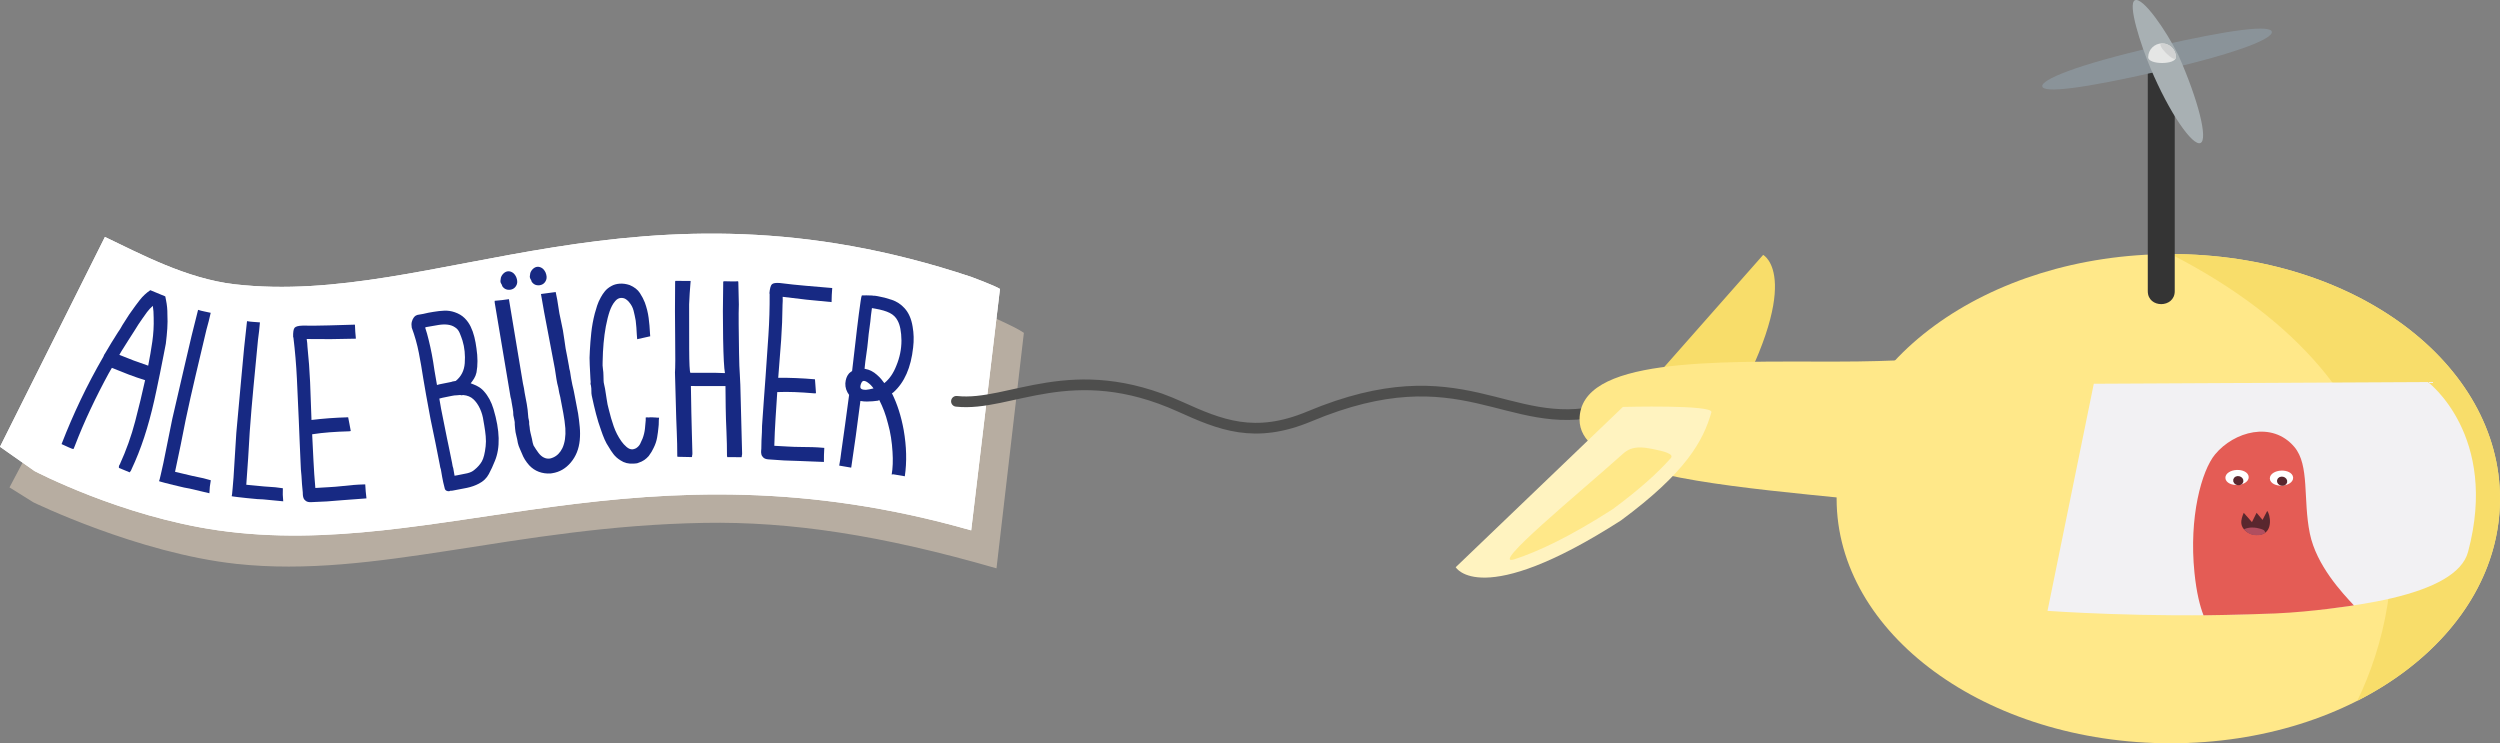 <?xml version="1.0" encoding="utf-8"?>
<!-- Generator: Adobe Illustrator 15.0.2, SVG Export Plug-In . SVG Version: 6.00 Build 0)  -->
<!DOCTYPE svg PUBLIC "-//W3C//DTD SVG 1.1//EN" "http://www.w3.org/Graphics/SVG/1.1/DTD/svg11.dtd">
<svg version="1.1" id="Ebene_1" xmlns="http://www.w3.org/2000/svg" xmlns:xlink="http://www.w3.org/1999/xlink" x="0px" y="0px"
	 width="900px" height="267.581px" viewBox="68.745 88.243 900 267.581" enable-background="new 68.745 88.243 900 267.581"
	 xml:space="preserve">
<rect x="68.745" y="88.243" width="900" height="267.581" fill="#808080" stroke="none"/>
<g>
	<path fill="#B7ADA1" d="M427.483,292.844c-41.344-11.959-74.188-16.911-105.231-16.367
		c-68.297,1.196-118.212,20.192-168.389,14.766c-35.447-3.835-73.132-22.178-73.132-22.178l-8.565-5.355l38.148-72.21
		c12.814,5.776,25.676,11.387,43.25,13.287c72.984,7.895,146.178-42.819,267.712-4.477c0,0,12.615,5.288,16.065,7.753
		L427.483,292.844z"/>
	<path fill="#FFFFFF" d="M418.371,279.168c-119.327-34.094-191.525,11.365-271.076,0c-34.97-4.995-66.097-21.334-66.097-21.334
		l-12.452-8.748l37.771-75.54c12.688,6.042,29.393,15.059,46.794,17.047c72.262,8.258,144.731-42.788,265.061-2.678
		c0,0,8.439,3.116,10.362,4.349L418.371,279.168z"/>
	<path fill="#FFFFFF" d="M418.371,279.168c-119.327-34.094-191.525,11.365-271.076,0c-34.97-4.995-66.097-21.334-66.097-21.334
		l-12.452-8.748l37.771-75.54c12.688,6.042,29.393,15.059,46.794,17.047c72.262,8.258,144.731-42.788,265.061-2.678
		c0,0,8.439,3.116,10.362,4.349L418.371,279.168z"/>
	<g>
		<path fill="#172983" d="M124.283,232.372c-1.086,4.814-2.3,9.261-3.64,13.338c-1.341,4.077-2.859,7.905-4.555,11.483l-0.112,0.271
			l-0.074,0.18c-0.05,0.12-0.209,0.334-0.478,0.644l-3.863-1.603c-0.066-0.519,0.035-0.935,0.305-1.243
			c2.317-5.075,4.162-10.241,5.537-15.499c1.374-5.257,2.566-10.204,3.577-14.838c-1.992-0.616-3.958-1.291-5.898-2.027
			c-1.943-0.735-3.961-1.538-6.057-2.408c-0.185,0.275-0.36,0.571-0.526,0.887c-0.167,0.317-0.355,0.642-0.563,0.977
			c-2.344,4.293-4.552,8.642-6.625,13.047c-2.075,4.404-3.959,8.818-5.652,13.24l-0.261,0.629l-0.038,0.09l-0.149,0.359l-0.18-0.075
			c-0.085,0.035-0.187,0.028-0.307-0.021l-0.359-0.149l-0.809-0.335c-0.48-0.199-0.923-0.401-1.329-0.604
			c-0.407-0.205-0.85-0.406-1.329-0.604l0.112-0.271c2.066-5.319,4.329-10.56,6.786-15.718c2.457-5.158,5.175-10.314,8.156-15.466
			l0.112-0.269l0.112-0.27c0.124-0.299,0.241-0.496,0.351-0.591c0.751-1.303,1.504-2.57,2.262-3.801
			c0.755-1.229,1.54-2.484,2.352-3.763c0.318-0.429,0.594-0.841,0.829-1.236c0.232-0.394,0.479-0.817,0.739-1.273l0.038-0.089
			c0.552-0.824,1.102-1.684,1.649-2.58c0.546-0.896,1.139-1.773,1.777-2.633c0.871-1.253,1.833-2.557,2.887-3.91
			c1.052-1.354,2.314-2.531,3.784-3.537l5.391,2.236c0.16,0.629,0.249,1.088,0.271,1.376c0.351,1.691,0.515,3.409,0.493,5.155
			c0.087,1.651,0.074,3.332-0.038,5.039c-0.113,1.708-0.291,3.531-0.531,5.466c-0.144,0.854-0.421,2.284-0.832,4.289
			c-0.411,2.006-0.83,4.114-1.255,6.324c-0.427,2.211-0.85,4.246-1.271,6.107C124.648,230.559,124.385,231.782,124.283,232.372z
			 M111.704,215.989c1.737,0.721,3.456,1.399,5.158,2.036c1.701,0.636,3.445,1.255,5.233,1.855c0.579-2.918,1.073-5.802,1.484-8.651
			c0.408-2.848,0.572-5.694,0.489-8.538c-0.002-0.844-0.028-1.626-0.078-2.349c-0.052-0.723-0.127-1.386-0.228-1.991
			c-0.768,0.666-1.464,1.412-2.088,2.241c-0.625,0.83-1.213,1.655-1.766,2.479c-0.478,0.644-0.926,1.3-1.344,1.97
			c-0.419,0.668-0.836,1.337-1.254,2.007c-0.395,0.61-0.793,1.234-1.198,1.873c-0.407,0.639-0.806,1.263-1.198,1.872
			c-0.469,0.79-0.984,1.61-1.549,2.464C112.799,214.11,112.245,215.021,111.704,215.989z"/>
		<path fill="#172983" d="M144.635,261.136c-0.296,1.53-0.465,3.089-0.507,4.68l-3.218-0.763l-3.881-0.918
			c-0.71-0.1-1.38-0.226-2.01-0.375c-0.631-0.15-1.294-0.307-1.988-0.471c-0.695-0.164-1.325-0.312-1.894-0.447
			c-0.567-0.135-1.591-0.392-3.065-0.775c-1.476-0.382-2.174-0.598-2.096-0.646c0.077-0.047,0.177-0.323,0.296-0.828
			c0.12-0.506,0.253-1.073,0.403-1.704c0.299-1.261,0.596-2.591,0.893-3.987c0.296-1.395,0.585-2.826,0.866-4.293
			c0.384-1.907,0.772-3.831,1.166-5.771c0.392-1.94,0.78-3.863,1.166-5.772c1.567-6.625,3.117-13.321,4.652-20.088
			c1.534-6.767,3.081-13.165,4.641-19.193c0.742,0.243,1.496,0.438,2.26,0.585c0.765,0.148,1.526,0.311,2.283,0.49
			c-0.284,1.199-0.523,2.209-0.717,3.029c-0.194,0.821-0.473,1.854-0.833,3.102c-1.313,5.553-2.601,10.996-3.862,16.328
			c-1.262,5.333-2.457,10.663-3.584,15.994c-0.591,3.059-1.207,6.161-1.852,9.307c-0.645,3.146-1.309,6.305-1.991,9.475l2.366,0.559
			l3.881,0.919c0.694,0.165,1.36,0.306,1.999,0.423c0.638,0.118,1.304,0.259,1.999,0.423c0.504,0.12,0.958,0.243,1.361,0.372
			C143.771,260.917,144.193,261.032,144.635,261.136z"/>
		<path fill="#172983" d="M170.573,264.012c-0.085,1.555-0.04,3.122,0.136,4.703l-3.292-0.315l-3.969-0.381
			c-0.717-0.002-1.398-0.035-2.043-0.099c-0.646-0.062-1.324-0.126-2.033-0.193c-0.711-0.068-1.355-0.13-1.937-0.187
			c-0.581-0.056-1.629-0.171-3.142-0.351c-1.514-0.176-2.236-0.293-2.165-0.354c0.07-0.058,0.131-0.344,0.18-0.861
			c0.05-0.516,0.105-1.097,0.167-1.743c0.124-1.29,0.237-2.646,0.341-4.07c0.103-1.423,0.193-2.879,0.272-4.372
			c0.12-1.942,0.242-3.9,0.367-5.876c0.124-1.975,0.246-3.934,0.368-5.877c0.649-6.777,1.271-13.622,1.87-20.535
			c0.597-6.913,1.256-13.461,1.98-19.646c0.769,0.139,1.542,0.23,2.319,0.271c0.778,0.042,1.554,0.1,2.329,0.174
			c-0.117,1.227-0.217,2.26-0.297,3.098c-0.081,0.84-0.215,1.902-0.402,3.186c-0.545,5.681-1.078,11.248-1.601,16.702
			c-0.522,5.455-0.98,10.899-1.37,16.333c-0.168,3.111-0.356,6.27-0.565,9.474c-0.209,3.204-0.437,6.424-0.681,9.657l2.42,0.231
			l3.97,0.381c0.709,0.067,1.389,0.118,2.038,0.146c0.648,0.03,1.327,0.078,2.039,0.146c0.516,0.05,0.981,0.111,1.399,0.184
			C169.686,263.911,170.12,263.968,170.573,264.012z"/>
		<path fill="#172983" d="M200.233,262.615c0.025,0.844,0.081,1.686,0.17,2.525c0.089,0.841,0.178,1.683,0.268,2.522
			c-1.685,0.114-3.092,0.22-4.224,0.316c-1.133,0.099-2.573,0.205-4.321,0.321c-1.877,0.184-3.785,0.336-5.728,0.457
			c-1.942,0.12-3.854,0.208-5.733,0.264c-0.778,0.022-1.382-0.122-1.813-0.435c-0.432-0.312-0.717-0.675-0.859-1.094
			c-0.143-0.417-0.218-0.82-0.229-1.21c-0.011-0.388-0.019-0.646-0.022-0.777c-0.095-1.034-0.19-2.038-0.282-3.009
			c-0.093-0.97-0.153-1.941-0.182-2.914c-0.168-1.292-0.283-3.058-0.348-5.293c-0.065-2.235-0.163-4.454-0.291-6.657
			c-0.141-2.59-0.251-5.311-0.334-8.163c-0.208-4.924-0.432-9.88-0.674-14.869c-0.242-4.988-0.663-9.938-1.258-14.852
			c-0.002-0.063-0.036-0.096-0.1-0.094c-0.053-1.813,0.124-2.955,0.533-3.421c0.408-0.465,1.356-0.721,2.848-0.764
			c3.179,0.039,6.325,0.011,9.437-0.079c3.111-0.091,6.254-0.182,9.431-0.274c0.024,0.843,0.064,1.686,0.122,2.527
			c0.057,0.842,0.129,1.684,0.22,2.523l-0.195,0.006c-2.981,0.086-5.931,0.14-8.85,0.159c-2.919,0.021-5.807,0.007-8.662-0.041
			c0.079,0.518,0.142,1.002,0.188,1.455c0.045,0.453,0.075,0.907,0.088,1.359c0.447,4.269,0.765,8.526,0.954,12.769
			c0.187,4.244,0.343,8.472,0.465,12.685l0.025,0.876c4.072-0.508,8.474-0.831,13.206-0.968c0.152,0.773,0.304,1.564,0.458,2.37
			c0.153,0.809,0.306,1.631,0.461,2.469l0.003,0.098c-0.129,0.069-0.354,0.106-0.678,0.116c-2.464,0.071-4.762,0.188-6.899,0.347
			c-2.136,0.158-4.237,0.399-6.304,0.718c0.154,3.109,0.312,6.284,0.471,9.522c0.158,3.24,0.383,6.509,0.674,9.809
			c1.618-0.111,3.221-0.206,4.809-0.286c1.586-0.078,3.156-0.203,4.708-0.38c1.681-0.178,3.071-0.315,4.172-0.413
			C197.058,262.74,198.484,262.666,200.233,262.615z"/>
		<path fill="#172983" d="M246.401,235.475c2.326,7.758,2.483,14.016,0.475,18.77c-0.642,1.625-1.36,3.181-2.156,4.666
			c-0.796,1.486-1.981,2.629-3.555,3.426c-1.265,0.678-2.706,1.19-4.324,1.536c-1.619,0.344-3.29,0.667-5.016,0.965l-0.383,0.065
			c-0.192,0.032-0.326,0.022-0.4-0.03c-0.128,0.022-0.222,0.055-0.279,0.098c-0.06,0.043-0.152,0.076-0.28,0.098
			c-0.32,0.056-0.659-0.002-1.016-0.17c-0.359-0.169-0.582-0.509-0.669-1.02c-0.164-0.563-0.327-1.227-0.491-1.988
			c-0.165-0.761-0.291-1.396-0.378-1.908l-0.48-2.78c-0.108-0.243-0.184-0.494-0.228-0.751c-0.043-0.254-0.094-0.541-0.149-0.861
			c-0.296-1.331-0.559-2.668-0.79-4.009c-0.232-1.342-0.49-2.646-0.774-3.913c-0.625-2.854-1.216-5.713-1.776-8.578
			c-0.561-2.863-1.093-5.766-1.601-8.706l-0.099-0.575l-0.116-0.671l-0.793-4.601c-0.467-3.078-0.999-6.16-1.596-9.25
			c-0.599-3.087-1.45-6.116-2.555-9.084c-0.143-0.829-0.134-1.539,0.028-2.127c0.161-0.586,0.374-1.066,0.639-1.442
			c0.264-0.374,0.532-0.635,0.803-0.78s0.469-0.229,0.598-0.251l2.013-0.347c0.627-0.173,1.261-0.316,1.901-0.427
			c0.638-0.11,1.277-0.221,1.917-0.331c1.277-0.22,2.554-0.357,3.827-0.414c1.273-0.055,2.541,0.139,3.801,0.578
			c1.398,0.483,2.554,1.172,3.466,2.067c0.91,0.896,1.647,1.921,2.208,3.074c0.561,1.154,1.008,2.41,1.341,3.766
			c0.333,1.358,0.582,2.713,0.751,4.065c0.487,3.207,0.493,6.101,0.017,8.683c-0.188,0.822-0.473,1.547-0.859,2.171
			c-0.386,0.626-0.795,1.208-1.229,1.742c0.769,0.262,1.586,0.614,2.452,1.058c0.866,0.442,1.625,1.037,2.281,1.778
			C244.471,230.774,245.628,232.911,246.401,235.475z M222.167,205.998c-0.118,0.087-0.24,0.14-0.367,0.162
			c0.249,0.682,0.471,1.399,0.668,2.155c0.195,0.756,0.392,1.512,0.589,2.268c0.425,1.703,0.808,3.448,1.149,5.23
			c0.34,1.784,0.655,3.704,0.944,5.76l0.91,5.271c0.127-0.022,0.285-0.064,0.471-0.13c0.187-0.065,0.342-0.108,0.471-0.131
			c0.575-0.099,1.163-0.216,1.765-0.354c0.601-0.136,1.222-0.261,1.861-0.371c0.511-0.088,0.857-0.18,1.038-0.278l0.671-0.116
			l0.479-0.083c1.962-1.587,3.043-3.716,3.242-6.383c0.217-2.932-0.054-5.649-0.814-8.15c-0.283-0.872-0.621-1.784-1.015-2.737
			c-0.396-0.951-0.993-1.654-1.795-2.108c-1.337-0.888-3.227-1.154-5.666-0.799l-1.342,0.231L222.167,205.998z M228.037,231.438
			c-0.192,0.033-0.381,0.083-0.567,0.147c-0.186,0.066-0.375,0.114-0.567,0.147l0.629,3.642c0.372,1.779,0.728,3.56,1.07,5.342
			c0.34,1.784,0.697,3.566,1.07,5.343l0.542,2.571c0.239,1.013,0.451,2.045,0.633,3.099c0.182,1.056,0.398,2.121,0.65,3.195
			l0.199,1.15c0.107,0.245,0.184,0.496,0.228,0.75c0.045,0.256,0.094,0.544,0.149,0.862l0.116,0.672l0.198,1.149l0.958-0.165
			c1.277-0.221,2.47-0.459,3.578-0.717c1.107-0.255,1.973-0.668,2.6-1.237c1.157-0.923,2.051-1.933,2.685-3.03
			c0.633-1.097,1.091-2.918,1.376-5.468c0.132-1.142,0.139-2.345,0.019-3.606c-0.119-1.263-0.283-2.5-0.493-3.715l-0.297-1.725
			c-0.213-1.608-0.634-3.1-1.265-4.471s-1.419-2.502-2.362-3.393c-0.943-0.889-2.183-1.4-3.718-1.53
			c-0.373,0.13-0.735,0.126-1.087-0.01c-0.192,0.033-0.386,0.051-0.583,0.051c-0.197,0.001-0.392,0.018-0.583,0.051
			c-0.332-0.008-0.64,0.012-0.928,0.061c-0.287,0.05-0.591,0.102-0.911,0.157c-0.575,0.099-1.132,0.212-1.669,0.337
			C229.168,231.228,228.612,231.339,228.037,231.438z"/>
		<path fill="#172983" d="M275.365,229.26c0.26,1.273,0.509,2.579,0.749,3.92c0.237,1.341,0.491,2.68,0.762,4.016
			c0.235,1.539,0.428,3.118,0.577,4.734c0.149,1.617,0.149,3.224,0,4.821c-0.308,3.132-1.377,5.787-3.208,7.969
			c-1.831,2.183-4.061,3.476-6.688,3.878l-0.577,0.089c-1.495,0.097-2.902-0.097-4.222-0.584c-1.321-0.485-2.492-1.273-3.511-2.364
			c-1.188-1.327-2.06-2.735-2.615-4.225c-0.217-0.558-0.47-1.142-0.76-1.753c-0.291-0.61-0.528-1.297-0.708-2.057
			c-0.138-0.896-0.321-1.771-0.549-2.622c-0.229-0.851-0.375-1.696-0.438-2.54c-0.039-0.256-0.061-0.498-0.062-0.729
			c-0.003-0.229-0.023-0.472-0.062-0.729c0.04-0.598-0.018-1.179-0.169-1.745c-0.153-0.567-0.268-1.106-0.346-1.62
			c0.01-0.789-0.062-1.58-0.216-2.378c-0.156-0.795-0.292-1.579-0.409-2.348c-0.049-0.32-0.096-0.625-0.14-0.913
			c-0.044-0.289-0.124-0.587-0.236-0.898l-5.679-33.867c-0.049-0.319-0.057-0.582-0.021-0.784c0.907-0.072,1.763-0.154,2.57-0.246
			c0.806-0.09,1.657-0.205,2.555-0.342l0.044,0.288l0.029,0.193l4.964,29.842c0.151,0.567,0.273,1.139,0.361,1.716
			c0.088,0.577,0.172,1.122,0.25,1.635c0.269,1.336,0.526,2.691,0.77,4.064c0.242,1.374,0.408,2.775,0.496,4.204
			c0.014,0.524,0.09,1.02,0.228,1.49c0.137,0.472,0.182,0.973,0.132,1.506l0.162,1.058c0.043,0.716,0.154,1.438,0.332,2.163
			c0.176,0.728,0.355,1.471,0.538,2.229l0.059,0.385c0.049,0.321,0.113,0.64,0.195,0.954c0.081,0.316,0.178,0.629,0.292,0.938
			c0.614,1.022,1.21,1.916,1.788,2.68c0.575,0.765,1.218,1.322,1.929,1.672c0.708,0.351,1.449,0.467,2.218,0.349
			c0.255-0.039,0.63-0.16,1.124-0.369c1.415-0.609,2.522-1.729,3.323-3.361c0.889-1.907,1.245-4.29,1.069-7.15
			c-0.147-1.813-0.393-3.63-0.735-5.446c-0.345-1.818-0.687-3.618-1.024-5.404l-0.044-0.289c-0.144-0.502-0.275-1.041-0.395-1.612
			c-0.122-0.572-0.235-1.209-0.343-1.915c-0.286-1.005-0.504-2.005-0.656-3c-0.152-0.993-0.302-1.971-0.449-2.933l-0.132-0.865
			c-0.836-4.595-1.692-9.121-2.572-13.579c-0.879-4.457-1.69-8.893-2.431-13.306c0.896-0.137,1.781-0.255,2.651-0.357
			c0.87-0.099,1.753-0.219,2.651-0.356c0.422,1.903,0.741,3.66,0.954,5.266c0.212,1.608,0.511,3.235,0.896,4.881
			c0.585,2.536,1.008,4.881,1.274,7.038c0.264,2.158,0.612,4.221,1.046,6.187c0.088,0.577,0.189,1.136,0.305,1.675
			c0.115,0.541,0.213,1.067,0.292,1.579l0.015,0.096c0.049,0.322,0.096,0.625,0.14,0.914c0.044,0.288,0.123,0.588,0.236,0.898
			c0.128,0.833,0.253,1.651,0.375,2.452c0.123,0.802,0.28,1.614,0.472,2.437c0.029,0.192,0.074,0.382,0.136,0.569
			c0.061,0.188,0.107,0.377,0.137,0.569c0.029,0.193,0.076,0.399,0.143,0.618C275.272,228.767,275.326,229.004,275.365,229.26z
			 M254.576,187.966c0.422,1.052,0.494,1.942,0.213,2.674c-0.282,0.731-0.727,1.259-1.333,1.582
			c-0.607,0.324-1.28,0.426-2.019,0.309c-0.74-0.116-1.36-0.529-1.862-1.24c-0.049-0.32-0.2-0.659-0.451-1.014l-0.059-0.384
			l0.044,0.288c-0.075-0.053-0.116-0.113-0.126-0.178l-0.088-0.577c0.043-0.138,0.067-0.306,0.07-0.503
			c0.002-0.197,0.026-0.364,0.07-0.502c-0.01-0.063-0.002-0.114,0.026-0.152c0.027-0.036,0.036-0.087,0.026-0.151
			c0.231-0.626,0.579-1.138,1.044-1.538c0.463-0.398,0.953-0.621,1.472-0.668c0.517-0.045,1.046,0.086,1.586,0.397
			C253.73,186.62,254.191,187.174,254.576,187.966z M265.152,186.347c0.422,1.052,0.494,1.942,0.212,2.674
			c-0.281,0.731-0.727,1.259-1.332,1.582c-0.607,0.324-1.28,0.426-2.02,0.309c-0.74-0.116-1.36-0.529-1.862-1.24
			c-0.049-0.32-0.199-0.659-0.451-1.014l-0.059-0.384l0.044,0.288c-0.074-0.053-0.115-0.113-0.125-0.178l-0.089-0.577
			c0.043-0.138,0.067-0.306,0.07-0.503c0.002-0.197,0.026-0.364,0.071-0.503c-0.01-0.063-0.002-0.113,0.026-0.151
			c0.026-0.037,0.036-0.087,0.026-0.151c0.231-0.626,0.579-1.138,1.043-1.538c0.464-0.398,0.954-0.621,1.472-0.668
			c0.518-0.045,1.046,0.086,1.586,0.397C264.306,185,264.768,185.554,265.152,186.347z"/>
		<path fill="#172983" d="M305.133,238.584c0.129-0.01,0.276-0.004,0.44,0.015c0.164,0.021,0.31,0.024,0.44,0.014
			c-0.084,0.593-0.12,1.165-0.108,1.717c0.01,0.553-0.025,1.124-0.108,1.716c-0.102,1.179-0.266,2.411-0.489,3.697
			c-0.225,1.286-0.646,2.538-1.265,3.759c-0.387,0.876-0.962,1.832-1.725,2.867c-1.013,1.186-2.218,1.995-3.614,2.433
			c-0.313,0.153-0.615,0.242-0.906,0.266c-0.291,0.022-0.598,0.048-0.921,0.073c-1.811,0.143-3.403-0.253-4.777-1.186
			c-1.026-0.633-1.865-1.38-2.518-2.24c-0.653-0.857-1.207-1.692-1.661-2.503c-0.59-0.863-1.102-1.799-1.539-2.806
			c-0.437-1.006-0.869-2.142-1.293-3.41c-0.667-1.834-1.255-3.739-1.768-5.716c-0.514-1.974-1.029-4.178-1.546-6.609
			c-0.105-0.512-0.15-1.077-0.133-1.697c0.015-0.619-0.035-1.249-0.149-1.891c-0.01-0.129-0.035-0.225-0.072-0.287
			c-0.038-0.061-0.059-0.125-0.063-0.19l-0.031-0.388c-0.01-0.129,0.014-0.228,0.074-0.298l-0.099-1.261
			c-0.069-1.685-0.153-3.369-0.252-5.054c-0.101-1.683-0.088-3.374,0.039-5.077c0.1-2.023,0.271-4.183,0.513-6.48
			c0.242-2.295,0.662-4.604,1.259-6.929c0.251-0.93,0.535-1.88,0.849-2.848c0.314-0.967,0.755-1.962,1.326-2.983
			c0.396-0.746,0.891-1.484,1.484-2.214c0.592-0.729,1.388-1.361,2.387-1.896c0.809-0.454,1.763-0.724,2.863-0.811
			c1.164-0.092,2.38,0.073,3.649,0.493c1.681,0.713,2.912,1.673,3.691,2.88c0.778,1.207,1.371,2.348,1.782,3.421
			c0.665,1.835,1.119,3.668,1.361,5.503c0.243,1.835,0.404,3.692,0.488,5.572l0.084,1.066c-0.766,0.191-1.549,0.366-2.35,0.527
			c-0.801,0.161-1.583,0.337-2.349,0.527l-0.138-1.746c-0.063-1.62-0.194-3.268-0.39-4.945c-0.232-1.282-0.488-2.481-0.771-3.598
			c-0.284-1.115-0.819-2.131-1.606-3.044c-0.15-0.248-0.501-0.578-1.054-0.99c-0.554-0.411-1.217-0.587-1.993-0.526
			c-0.712,0.056-1.365,0.434-1.96,1.13c-0.477,0.559-0.87,1.142-1.179,1.752c-0.31,0.609-0.572,1.215-0.783,1.818
			c-0.53,1.539-1.001,3.396-1.414,5.575c-0.684,3.698-1.067,7.923-1.147,12.677c-0.059,0.916-0.023,1.775,0.105,2.577
			c0.128,0.804,0.192,1.628,0.195,2.473c0.025,0.324,0.033,0.631,0.024,0.925c-0.01,0.293-0.004,0.57,0.017,0.828l0.015,0.194
			l0.008,0.097l0.031,0.388c0.094,0.383,0.173,0.767,0.237,1.152c0.062,0.385,0.139,0.738,0.229,1.055
			c0.231,1.284,0.428,2.552,0.593,3.807c0.163,1.255,0.426,2.52,0.788,3.792c0.486,2.044,1.064,4.031,1.738,5.961
			c0.672,1.933,1.595,3.729,2.767,5.393c0.513,0.739,1.137,1.423,1.869,2.048c0.732,0.625,1.453,0.91,2.165,0.854
			c0.323-0.025,0.735-0.155,1.238-0.39c0.68-0.444,1.175-0.972,1.485-1.581c0.309-0.61,0.6-1.251,0.873-1.923
			c0.43-1.14,0.712-2.3,0.848-3.482c0.134-1.181,0.229-2.229,0.288-3.145c-0.03-0.388-0.024-0.713,0.021-0.978
			c0.388-0.029,0.714-0.021,0.978,0.021c0.257-0.021,0.517-0.041,0.775-0.062c0.258-0.021,0.551-0.01,0.88,0.028
			c0.129-0.01,0.244-0.002,0.343,0.021c0.1,0.025,0.213,0.031,0.343,0.021l0.097-0.008c0.128-0.01,0.21,0,0.246,0.029
			C304.921,238.586,305.003,238.595,305.133,238.584z"/>
		<path fill="#172983" d="M334.73,197.869c-0.069,1.75-0.089,4.167-0.061,7.246c0.027,3.081,0.07,6.454,0.129,10.116
			c0.058,3.665,0.151,6.242,0.279,7.733c0.126,1.492,0.25,5.123,0.371,10.895c0.119,5.772,0.227,9.921,0.319,12.451
			c0.093,2.528,0.139,4.248,0.138,5.154c-0.001,0.39-0.035,0.648-0.099,0.777c0,0.261-0.034,0.455-0.098,0.584l-5.155-0.008
			c0-0.129-0.017-0.228-0.048-0.292c-0.034-0.064-0.048-0.161-0.048-0.292c0.002-1.361-0.012-2.739-0.042-4.134
			c-0.031-1.395-0.077-2.836-0.139-4.328c-0.063-1.558-0.125-3.113-0.187-4.669c-0.063-1.558-0.122-5.512-0.175-11.868l-6.711-0.011
			l-5.738-0.01c0.116,7.587,0.222,12.809,0.314,15.66c0.092,2.855,0.168,5.707,0.229,8.561c0,0.389-0.035,0.648-0.099,0.777
			c0,0.261-0.034,0.455-0.098,0.584c-0.909-0.002-1.768-0.018-2.578-0.053c-0.812-0.033-1.67-0.051-2.577-0.053
			c-0.066-0.063-0.097-0.228-0.097-0.486c0.002-1.362-0.012-2.739-0.042-4.134c-0.031-1.395-0.078-2.836-0.139-4.328
			c-0.062-1.621-0.125-3.21-0.187-4.768c-0.062-1.557-0.216-7.101-0.458-16.633c0.132-1.75,0.155-5.868,0.069-12.353
			c-0.087-6.484-0.093-13.066-0.016-19.745l0.001-0.486l0-0.195c0.063,0,0.097-0.063,0.097-0.194l5.447,0.009
			c0.063,0.194,0.063,0.389-0.001,0.583c-0.133,1.298-0.232,2.61-0.299,3.938c-0.067,1.33-0.134,2.643-0.201,3.939
			c-0.009,5.447-0.002,10.797,0.022,16.049c0.023,5.252,0.165,8.107,0.424,8.561l5.933,0.01c1.102,0.001,2.188,0.003,3.258,0.005
			c1.07,0.001,2.155,0.037,3.259,0.102c-0.323-1.686-0.542-5.82-0.661-12.402c-0.12-6.581-0.109-13.212,0.033-19.891l0.001-0.486
			l0.098-0.194v-0.097l0.195,0c0.841,0.001,1.685,0.02,2.529,0.053c0.842,0.035,1.685,0.02,2.529-0.044
			c0.063,0.13,0.097,0.292,0.097,0.486C334.608,192.714,334.669,195.34,334.73,197.869z"/>
		<path fill="#172983" d="M365.492,249.479c-0.071,0.84-0.111,1.683-0.118,2.527c-0.008,0.846-0.014,1.692-0.021,2.536
			c-1.687-0.077-3.098-0.132-4.232-0.165c-1.137-0.031-2.58-0.089-4.329-0.174c-1.886-0.029-3.8-0.094-5.743-0.196
			c-1.944-0.102-3.853-0.23-5.727-0.391c-0.775-0.065-1.36-0.276-1.751-0.637c-0.394-0.358-0.636-0.754-0.729-1.186
			c-0.094-0.431-0.124-0.84-0.09-1.228s0.055-0.645,0.066-0.775c0.023-1.038,0.043-2.047,0.062-3.021
			c0.018-0.976,0.069-1.946,0.151-2.916c-0.02-1.303,0.067-3.069,0.257-5.298c0.19-2.229,0.345-4.445,0.468-6.647
			c0.155-2.589,0.355-5.306,0.598-8.149c0.353-4.915,0.694-9.864,1.021-14.849c0.327-4.982,0.473-9.949,0.44-14.898
			c0.005-0.063-0.025-0.1-0.089-0.105c0.154-1.808,0.459-2.921,0.919-3.338c0.458-0.416,1.43-0.562,2.917-0.435
			c3.154,0.4,6.283,0.731,9.385,0.996c3.101,0.264,6.234,0.531,9.4,0.801c-0.072,0.84-0.128,1.683-0.166,2.524
			c-0.04,0.843-0.063,1.688-0.07,2.532l-0.194-0.016c-2.973-0.254-5.909-0.536-8.811-0.849c-2.902-0.312-5.77-0.654-8.601-1.026
			c0.02,0.523,0.026,1.012,0.021,1.466c-0.007,0.456-0.029,0.91-0.067,1.361c-0.041,4.292-0.209,8.557-0.505,12.794
			c-0.297,4.238-0.623,8.456-0.98,12.656l-0.075,0.872c4.104-0.041,8.513,0.14,13.23,0.542c0.062,0.786,0.124,1.589,0.185,2.407
			c0.06,0.82,0.118,1.655,0.177,2.504l-0.008,0.097c-0.136,0.054-0.364,0.066-0.687,0.039c-2.456-0.209-4.753-0.356-6.894-0.441
			c-2.14-0.085-4.256-0.085-6.345-0.003c-0.201,3.106-0.405,6.278-0.616,9.513c-0.211,3.237-0.359,6.51-0.447,9.822
			c1.62,0.074,3.223,0.162,4.81,0.264c1.585,0.103,3.159,0.156,4.721,0.158c1.69,0.015,3.087,0.036,4.192,0.063
			C362.323,249.242,363.748,249.329,365.492,249.479z"/>
		<path fill="#172983" d="M394.074,243.056c1.028,5.898,1.164,11.448,0.406,16.646l-4.026-0.688
			c-0.192-0.033-0.428-0.006-0.704,0.077c0.404-2.364,0.507-5.078,0.307-8.139c-0.099-1.727-0.281-3.453-0.545-5.175
			c-0.264-1.724-0.622-3.378-1.073-4.971c-0.431-1.717-0.906-3.263-1.427-4.636c-0.522-1.372-1.079-2.634-1.67-3.789l-0.08-0.112
			c-0.075,0.053-0.147,0.09-0.216,0.11c-0.07,0.022-0.143,0.06-0.216,0.111c-0.608,0.094-1.247,0.166-1.912,0.215
			c-0.667,0.051-1.362,0.08-2.087,0.087c-0.662,0.02-1.439-0.049-2.334-0.202c-0.585,4.572-1.141,8.769-1.663,12.594
			c-0.524,3.824-1.055,7.501-1.592,11.026l-0.065,0.384l-4.314-0.739c0.142-0.83,0.284-1.662,0.426-2.492
			c0.143-0.831,0.246-1.636,0.315-2.414c0.46-3.079,0.912-6.29,1.353-9.637c0.44-3.345,0.932-6.978,1.472-10.899
			c-0.965-1.283-1.417-2.676-1.357-4.179c0.112-1.427,0.5-2.545,1.167-3.353c0.17-0.233,0.37-0.43,0.594-0.589
			c0.225-0.159,0.449-0.318,0.674-0.477c0.178-1.811,0.388-3.617,0.631-5.418c0.242-1.799,0.453-3.606,0.632-5.418
			c0.121-1.097,0.288-2.548,0.499-4.355c0.21-1.805,0.43-3.578,0.663-5.314c0.231-1.737,0.44-3.246,0.628-4.531
			c0.186-1.284,0.317-1.951,0.393-2.005c0.021-0.127,0.064-0.187,0.129-0.176c0.265-0.019,0.53-0.023,0.792-0.012
			c0.26,0.012,0.524,0.008,0.792-0.013l2.062,0.057l0.479,0.083c0.202-0.03,0.496-0.014,0.879,0.051l0.767,0.132
			c1.534,0.262,3.187,0.693,4.959,1.293s3.294,1.6,4.568,3.002c1.496,1.637,2.465,3.844,2.913,6.617
			c0.436,2.443,0.5,4.955,0.19,7.533c-0.779,7.235-3.147,12.62-7.107,16.151l-0.449,0.318l-0.096-0.017
			C391.744,233.611,393.158,238.03,394.074,243.056z M378.635,226.596c-0.282,0.874-0.212,1.429,0.208,1.664
			c0.419,0.237,0.96,0.346,1.622,0.327c0.735-0.071,1.653-0.243,2.752-0.516c-0.636-0.898-1.278-1.567-1.926-2.007
			c-0.521-0.417-1.023-0.652-1.507-0.702C379.299,225.313,378.916,225.724,378.635,226.596z M380.179,221.039
			c1.597,0.273,3.049,1.015,4.355,2.226c0.573,0.493,1.064,0.989,1.473,1.486c0.408,0.498,0.771,0.971,1.089,1.42
			c1.829-1.463,3.272-3.55,4.329-6.266c1.228-2.947,1.843-5.966,1.847-9.059c-0.04-3.229-0.513-5.646-1.423-7.25
			c-0.592-1.153-1.523-2.053-2.794-2.699c-1.271-0.645-3.057-1.165-5.358-1.559l-1.055-0.18c-0.077,0.447-0.135,0.882-0.173,1.302
			c-0.04,0.422-0.098,0.856-0.174,1.302c-0.125,1.493-0.3,2.993-0.523,4.5c-0.226,1.508-0.401,3.007-0.523,4.499
			c-0.158,1.684-0.368,3.391-0.631,5.122c-0.264,1.731-0.474,3.439-0.63,5.123L380.179,221.039z"/>
	</g>
	
		<path fill="none" stroke="#4E4E4D" stroke-width="3.85" stroke-linecap="round" stroke-linejoin="round" stroke-miterlimit="10" d="
		M413.061,232.716c19.372,2.126,41.446-15.71,80.531,1.946c14.442,6.523,26.809,11.75,46.565,3.476
		c55.237-23.136,71.044,6.177,105.28-2.176"/>
	<g>
		<g>
			<g>
				<circle fill="#F1F1F2" stroke="#FFE889" stroke-width="0.742" stroke-miterlimit="10" cx="907.566" cy="234.919" r="14.841"/>
				<path fill="#E45B55" d="M902.55,228.262c2.92-3.529,8.835-5.227,12.278-1.159c2.397,2.822,1.319,8.095,2.398,13.399
					c0.189,0.93,0.71,3.1,1.135,3.949c0.522,1.047-4.019,4.656-9.18,4.992c-4.655,0.306-9.533-1.357-9.819-2.838
					C898.479,237.974,900.464,230.78,902.55,228.262z"/>
				<circle fill="none" stroke="#FFE889" stroke-width="0.742" stroke-miterlimit="10" cx="907.566" cy="234.919" r="14.841"/>
			</g>
			<g>
				
					<path fill="none" stroke="#58262D" stroke-width="0.552" stroke-linecap="round" stroke-linejoin="round" stroke-miterlimit="10" d="
					M915.201,232.188c-0.179,0.579-0.769,1.164-1.832,1.25c-1.064,0.087-1.727-0.326-2.018-0.932"/>
				
					<path fill="none" stroke="#58262D" stroke-width="0.552" stroke-linecap="round" stroke-linejoin="round" stroke-miterlimit="10" d="
					M908.09,232.396c-0.052,0.604-0.921,1.324-1.985,1.414c-1.063,0.085-1.823-0.358-2.018-0.934"/>
				<path fill="#58262D" d="M910.487,239.891c-0.326-0.033-1.341-0.239-1.715-0.748c-0.688-0.942-0.746-2.432-0.353-2.505
					l1.459,0.997l0.585-1.566l1.179,1.17l0.417-1.516c0.707-0.188,1.095,0.803,1.139,1.353c0.059,0.818-0.409,1.651-1.119,2.196
					C911.645,239.608,910.813,239.918,910.487,239.891z"/>
				<path fill="#B04E5E" d="M910.212,238.527c-0.494,0.011-1.127,0.215-1.439,0.613c0,0,0.478,0.772,1.684,0.752
					c1.207-0.024,1.626-0.624,1.626-0.624C911.882,238.779,910.656,238.519,910.212,238.527z"/>
			</g>
		</g>
		<g>
			<g>
				<circle fill="#F1F1F2" stroke="#FFE889" stroke-width="0.742" stroke-miterlimit="10" cx="825.661" cy="234.919" r="14.841"/>
				<path fill="#E45B55" d="M820.646,228.262c2.921-3.529,8.835-5.227,12.28-1.159c2.397,2.822,1.318,8.095,2.397,13.399
					c0.189,0.93,0.711,3.1,1.136,3.949c0.522,1.047-4.019,4.656-9.182,4.992c-4.654,0.306-9.533-1.357-9.819-2.838
					C816.574,237.974,818.559,230.78,820.646,228.262z"/>
				<circle fill="none" stroke="#FFE889" stroke-width="0.742" stroke-miterlimit="10" cx="825.661" cy="234.919" r="14.841"/>
			</g>
			<g>
				<path fill="#58262D" d="M828.585,239.891c-0.327-0.033-1.342-0.239-1.716-0.748c-0.687-0.942-0.746-2.432-0.352-2.505
					l1.46,0.997l0.586-1.566l1.177,1.17l0.417-1.516c0.707-0.188,1.097,0.803,1.14,1.353c0.057,0.818-0.41,1.651-1.12,2.196
					C829.738,239.608,828.911,239.918,828.585,239.891z"/>
				<path fill="#B04E5E" d="M828.308,238.527c-0.495,0.011-1.127,0.215-1.44,0.613c0,0,0.479,0.772,1.685,0.752
					c1.207-0.024,1.625-0.624,1.625-0.624C829.978,238.779,828.753,238.519,828.308,238.527z"/>
			</g>
		</g>
		<g>
			<g>
				<circle fill="#F1F1F2" stroke="#FFE889" stroke-width="0.742" stroke-miterlimit="10" cx="743.759" cy="234.919" r="14.841"/>
				<path fill="#E45B55" d="M738.74,228.262c2.921-3.529,8.835-5.227,12.28-1.159c2.397,2.822,1.318,8.095,2.398,13.399
					c0.188,0.93,0.71,3.1,1.135,3.949c0.522,1.047-4.019,4.656-9.182,4.992c-4.654,0.306-9.533-1.357-9.818-2.838
					C734.67,237.974,736.655,230.78,738.74,228.262z"/>
				<circle fill="none" stroke="#FFE889" stroke-width="0.742" stroke-miterlimit="10" cx="743.759" cy="234.919" r="14.841"/>
			</g>
			<g>
				
					<path fill="none" stroke="#58262D" stroke-width="0.552" stroke-linecap="round" stroke-linejoin="round" stroke-miterlimit="10" d="
					M751.394,232.188c-0.179,0.579-0.769,1.164-1.833,1.25c-1.064,0.087-1.728-0.326-2.017-0.932"/>
				
					<path fill="none" stroke="#58262D" stroke-width="0.552" stroke-linecap="round" stroke-linejoin="round" stroke-miterlimit="10" d="
					M744.28,232.396c-0.052,0.604-0.921,1.324-1.986,1.414c-1.062,0.085-1.823-0.358-2.016-0.934"/>
				<path fill="#58262D" d="M746.681,239.891c-0.327-0.033-1.343-0.239-1.717-0.748c-0.686-0.942-0.746-2.432-0.351-2.505
					l1.459,0.997l0.587-1.566l1.177,1.17l0.417-1.516c0.706-0.188,1.096,0.803,1.139,1.353c0.058,0.818-0.409,1.651-1.119,2.196
					C747.835,239.608,747.007,239.918,746.681,239.891z"/>
				<path fill="#B04E5E" d="M746.402,238.527c-0.495,0.011-1.127,0.215-1.44,0.613c0,0,0.479,0.772,1.685,0.752
					c1.208-0.024,1.625-0.624,1.625-0.624C748.073,238.779,746.849,238.519,746.402,238.527z"/>
			</g>
		</g>
		<path fill="#58262D" stroke="#58262D" stroke-width="0.857" stroke-miterlimit="10" d="M825.563,232.248
			c-0.054,0.245-0.346,0.39-0.647,0.317c-0.302-0.068-0.504-0.319-0.449-0.563c0.057-0.242,0.344-0.387,0.646-0.316
			C825.417,231.75,825.62,232.006,825.563,232.248z"/>
		
			<ellipse transform="matrix(-0.217 0.976 -0.976 -0.217 1238.579 -530.133)" fill="#58262D" stroke="#58262D" stroke-width="0.857" stroke-miterlimit="10" cx="831.969" cy="231.829" rx="0.453" ry="0.564"/>
		<g id="EXTRAS_3_">
			<g>
				<g>
					<path fill="#F8DD6A" d="M689.423,240.234c30.052-51.991,14.057-60.228,14.057-60.228l-50.892,57.677
						C652.588,237.681,682.151,252.963,689.423,240.234z"/>
					<path fill="#FFE889" d="M637.384,239.3c0,31.14,125.029,23.086,173.936,41.595c32.578,12.329,56.881-36.165,56.881-46.242
						c0-10.075-11.641-18.759-47.028-19.762c-38.226-1.083-47.025,3.526-91.57,3.526C685.05,218.417,637.384,216.99,637.384,239.3z"
						/>
					<path fill="#FFE889" d="M968.745,267.767c0,48.635-52.172,88.057-118.58,88.057c-66.404,0-120.238-39.422-120.238-88.057
						c0-48.636,53.837-88.059,120.238-88.059C916.572,179.705,968.745,219.13,968.745,267.767z"/>
					<path fill="#F8DD6A" d="M968.745,267.767c0,30.23-20.161,56.908-51.37,72.762c18.649-38.588,28.687-111.705-67.207-160.823
						C916.572,179.705,968.745,219.13,968.745,267.767z"/>
					<g>
						<path fill="#F2F1F3" d="M822.511,226.396l120.279-0.625c0,0,25.658,19.226,14.456,61.153
							c-8.421,31.518-151.394,21.227-151.394,21.227L822.511,226.396z"/>
					</g>
					<path fill="#FFF3C0" d="M652.308,275.591c-50.532,32.441-59.511,16.849-59.511,16.849l60.192-57.701
						c0,0,32.66-0.887,31.865,1.91C681.91,247.016,675.562,258.422,652.308,275.591z"/>
					<path fill="#FFE889" d="M649.299,271.568c-15.369,9.866-26.892,15.289-35.492,18.059c-8.958,2.655,23.203-23.684,39.335-38.135
						c3.262-2.921,7.021-2.294,10.74-1.567c3.914,0.765,7.679,1.747,6.327,3.273C665.432,258.584,658.746,264.592,649.299,271.568z"
						/>
					<g>
						<g>
							<path fill="#E45C55" d="M866.169,251.828c6.79-8.198,20.532-12.142,28.537-2.694c5.567,6.563,3.068,18.822,5.575,31.14
								c2.345,11.544,11.729,21.467,15.861,25.902c0,0-15.006,2.373-28.472,2.916c-12.733,0.515-25.655,0.666-25.655,0.666
								c-1.28-3.259-2.52-8.103-3.255-15.283C856.703,274.413,861.324,257.684,866.169,251.828z"/>
						</g>
						<path fill="#59272E" d="M882.957,280.622c4.14-1.179,3.097-7.074,1.994-8.466l-1.693,3.244l-2.142-2.559l-1.669,3.364
							l-2.961-3.356c0,0-0.699,1.523-0.859,2.898c-0.125,1.066,0.146,2.112,0.912,3.004
							C877.915,280.347,880.425,281.346,882.957,280.622z"/>
						<path fill="#FFFFFF" stroke="#FFFFFF" stroke-width="1.483" stroke-miterlimit="10" d="M877.54,259.984
							c0.048,1.084-1.459,2.026-3.371,2.111c-1.914,0.082-3.498-0.722-3.545-1.812c-0.048-1.082,1.459-2.027,3.372-2.113
							C875.902,258.087,877.492,258.896,877.54,259.984z"/>
						<path fill="#59272E" stroke="#59272E" stroke-width="1.483" stroke-miterlimit="10" d="M875.617,261.526
							c-0.104,0.484-0.688,0.772-1.288,0.64c-0.604-0.146-1.006-0.645-0.892-1.13c0.104-0.485,0.684-0.771,1.279-0.633
							C875.331,260.543,875.724,261.044,875.617,261.526z"/>
						<path fill="#FFFFFF" stroke="#FFFFFF" stroke-width="1.483" stroke-miterlimit="10" d="M893.537,260.216
							c0.056,1.084-1.455,2.035-3.368,2.113c-1.909,0.086-3.497-0.731-3.545-1.812c-0.047-1.083,1.464-2.027,3.373-2.113
							C891.905,258.318,893.49,259.131,893.537,260.216z"/>
						<path fill="#59272E" stroke="#59272E" stroke-width="1.483" stroke-miterlimit="10" d="M891.4,261.722
							c-0.111,0.486-0.689,0.768-1.291,0.63c-0.604-0.129-1.01-0.634-0.897-1.118c0.11-0.486,0.688-0.773,1.291-0.639
							C891.111,260.731,891.502,261.236,891.4,261.722z"/>
						<path fill="#B04E5F" d="M876.544,278.757c0.536-0.234,1.467-0.505,2.079-0.56c1.098-0.087,2.134-0.053,3.349,0.271
							c0.926,0.244,2.285,0.486,2.192,1.594c0,0-1.141,1.241-4.21,0.769C877.822,280.504,876.544,278.757,876.544,278.757z"/>
					</g>
					<path fill="#343434" d="M851.65,193.073c0,6.174-9.703,6.247-9.703,0s0-85.338,0-85.338h9.703
						C851.65,107.735,851.65,186.896,851.65,193.073z"/>
				</g>
			</g>
		</g>
		<path fill="#8A9399" d="M886.604,99.66c0.558,2.384-11.606,7.544-40.044,14.082c-28.433,6.54-42.04,8.032-42.587,5.63
			c-0.556-2.392,12.157-7.753,40.59-14.286C873.001,98.557,886.058,97.269,886.604,99.66z"/>
		<path fill="#A8B0B3" d="M852.989,108.157c7.165,16.198,10.716,30.341,7.925,31.565c-2.802,1.237-11.207-10.749-18.054-27.091
			c-3.328-7.948-8.318-23.062-5.529-24.299C840.127,87.095,848.421,98.941,852.989,108.157z"/>
		<path fill="#E5E6E5" d="M852.081,108.852c0,2.763-9.986,2.763-9.986,0c0-2.75,2.242-4.989,4.994-4.989
			C849.85,103.863,852.081,106.102,852.081,108.852z"/>
		<path fill="#D1D2D2" d="M852.081,108.852c0,2.763-7.744-4.989-4.992-4.989C849.85,103.863,852.081,106.102,852.081,108.852z"/>
	</g>
</g>
</svg>
